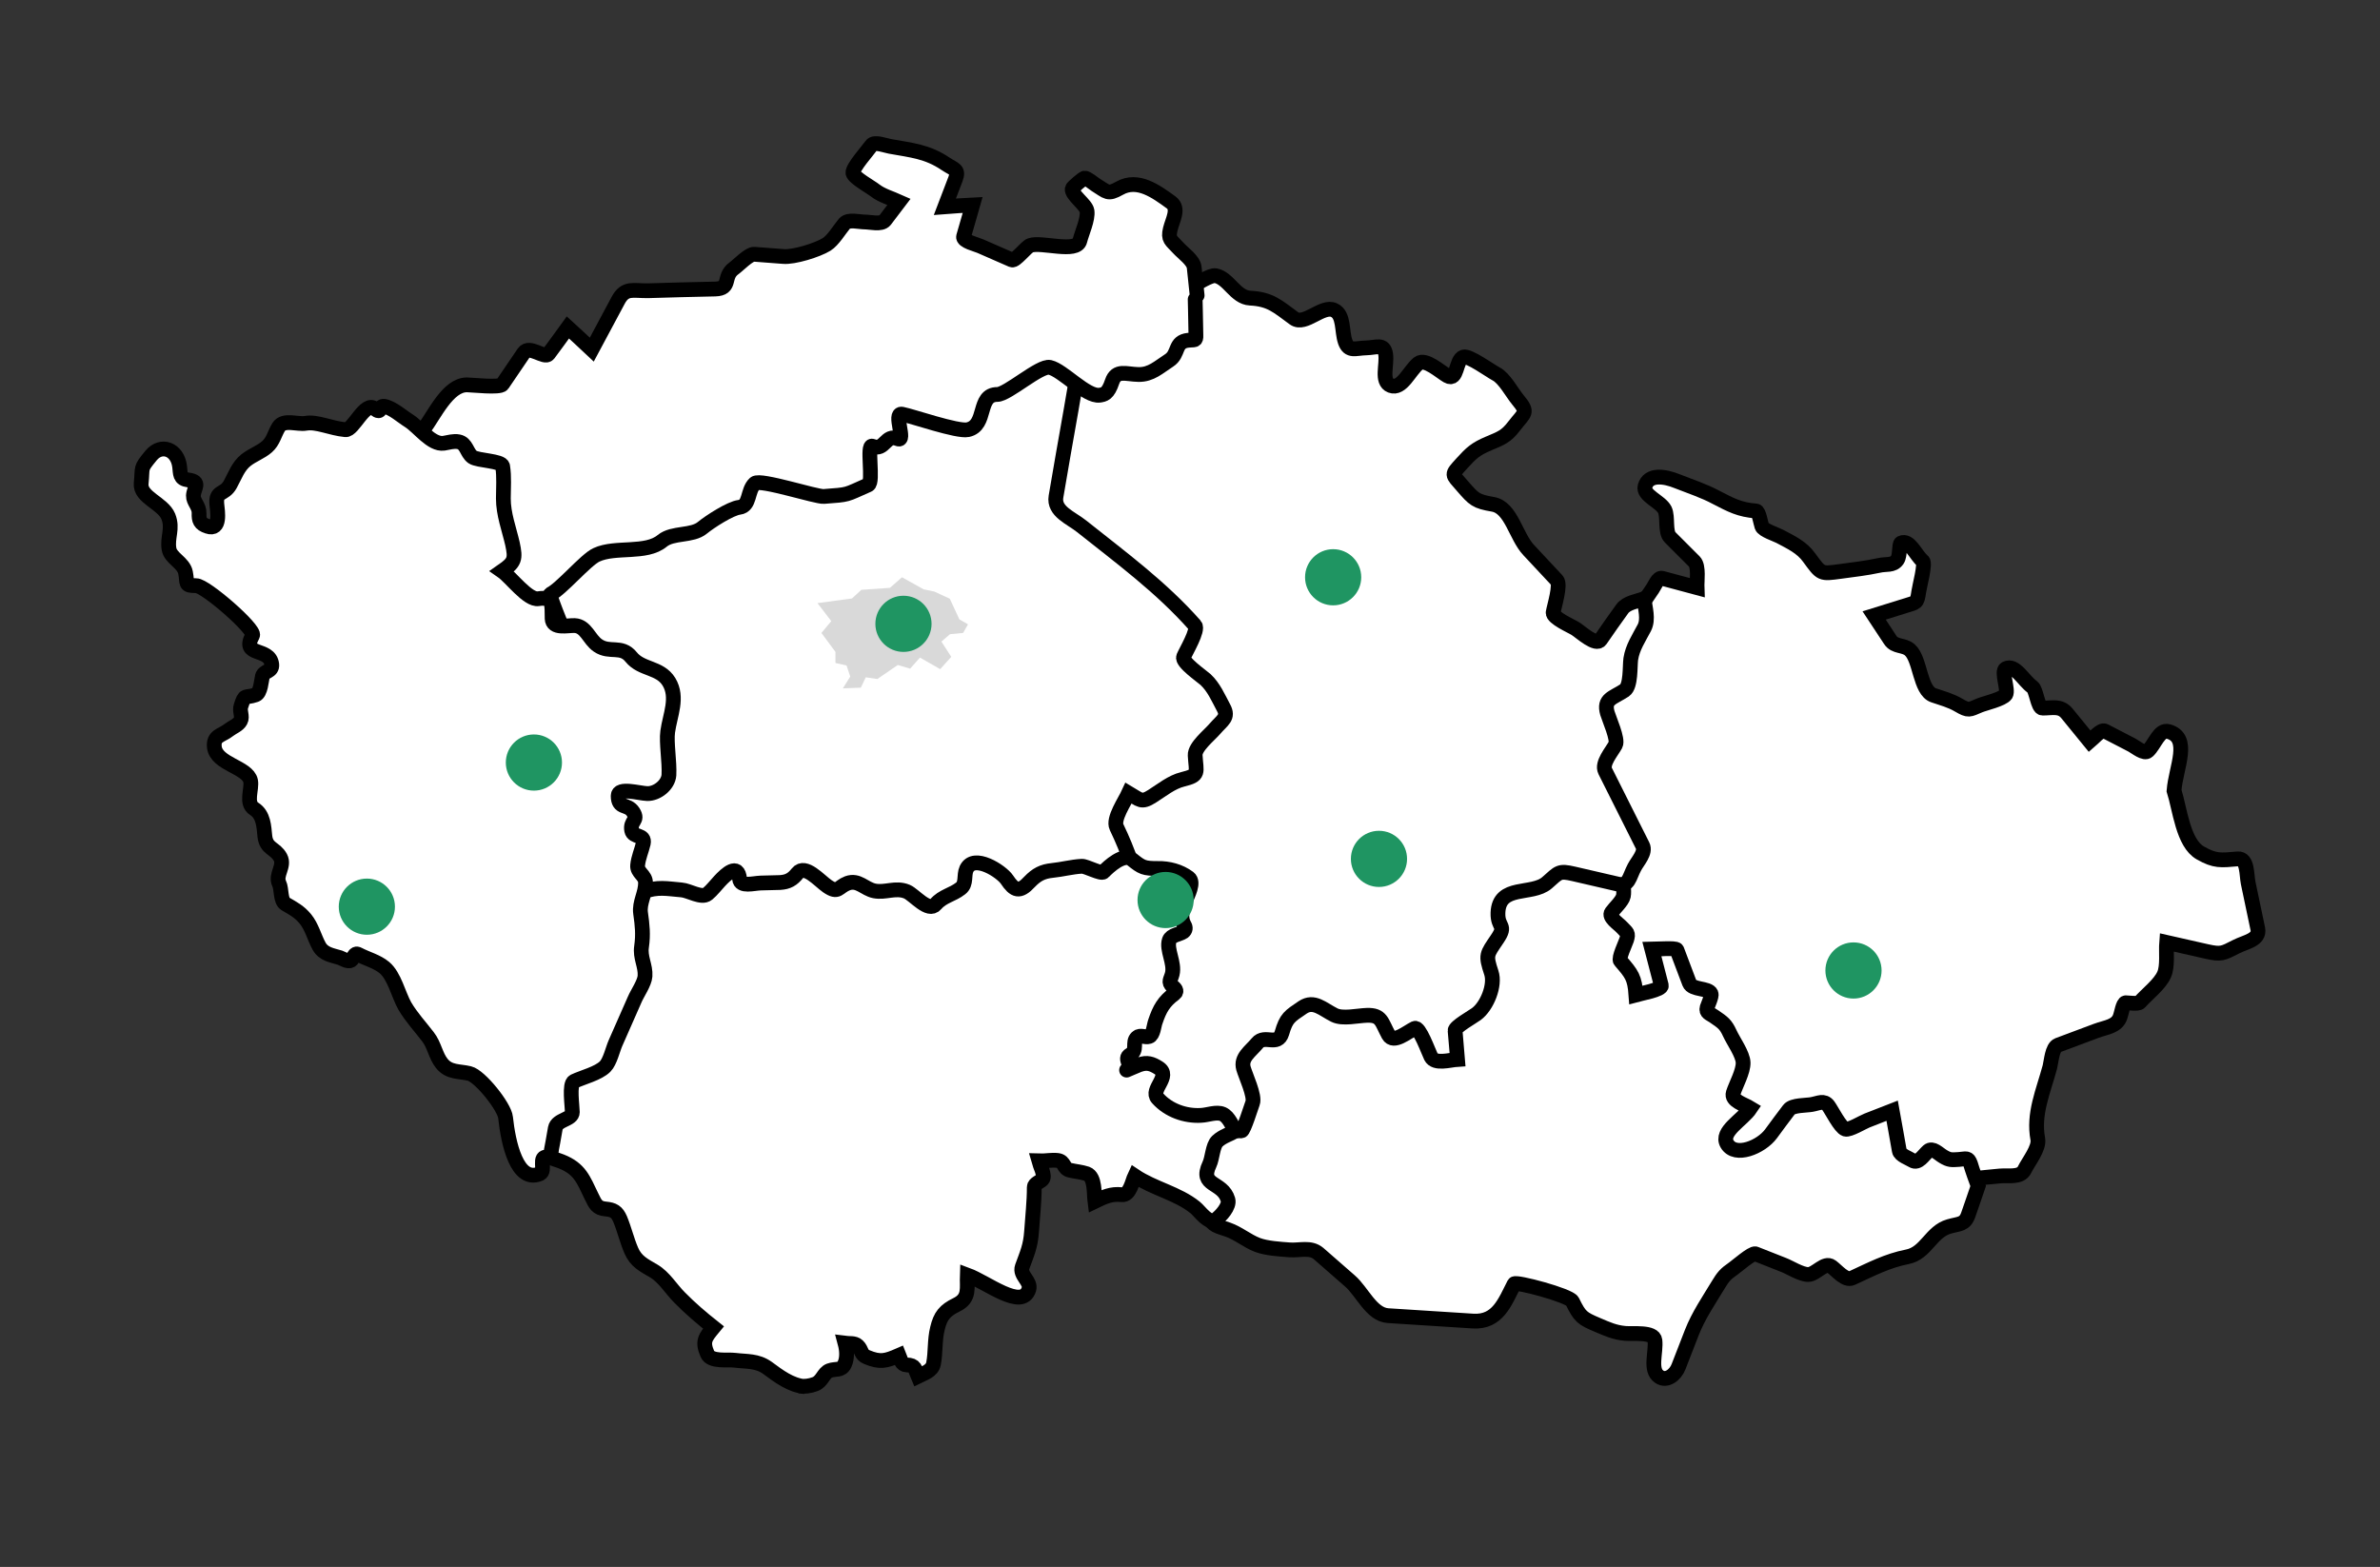 <?xml version="1.0" encoding="utf-8"?>
<!-- Generator: Adobe Illustrator 19.0.0, SVG Export Plug-In . SVG Version: 6.00 Build 0)  -->
<!DOCTYPE svg PUBLIC "-//W3C//DTD SVG 1.1//EN" "http://www.w3.org/Graphics/SVG/1.1/DTD/svg11.dtd">
<svg version="1.1" id="Vrstva_1" xmlns="http://www.w3.org/2000/svg" xmlns:xlink="http://www.w3.org/1999/xlink" x="0px" y="0px"
	 viewBox="0 0 966 636" enable-background="new 0 0 966 636" xml:space="preserve">
<rect x="0" y="0" width="966" height="636" fill="#333333" stroke="none"/>
<g>
	<polygon fill="#FFFFFF" stroke="#000000" stroke-width="6" stroke-linecap="round" points="189.9,222.9 436.9,111.9 494.9,244.2 
		512.2,296.9 471.6,344.2 447.6,370.9 378.2,384.9 243.6,376.2 227.6,319.6 	"/>
	<polygon fill="#D9D9D9" points="331.8,244.8 337.4,252.1 333.4,256.9 339.1,264.6 339.1,269.1 343.6,270.1 345.1,274.6 
		342.1,279.4 349.4,279.1 351.4,274.9 356.1,275.6 364.4,269.9 369.4,271.4 373.4,266.9 381.6,271.6 386.1,266.6 382.1,260.4 
		385.6,257.4 390.9,256.9 392.9,253.4 389.4,251.4 385.5,243 379.2,240.1 374.9,239.2 366.1,234.3 361.2,238.6 349.6,239.4 
		345.8,242.9 	"/>
	<path fill="#FFFFFF" stroke="#000000" stroke-width="6" stroke-linecap="round" d="M882.4,320.9c2.4,7.5,3.6,21.3,10.7,25.3
		c6,3.4,8.2,3,15.2,2.4c4-0.3,3.5,6.4,4.2,9.8c1.3,6.2,2.6,12.4,3.9,18.6c0.9,4.5-5,5.3-8.7,7.2c-5.5,2.8-6.1,3.3-12,2
		c-5.4-1.2-10.9-2.5-16.3-3.7c-0.3,3.7,0.5,9.6-1,13c-1.7,4-7,8-9.9,11.3c-0.7,0.8-4.6,0.2-5.7,0.2c-1.1,0-1.8,4.5-2.2,5.5
		c-1.3,4.2-5.8,4.4-9.8,5.9c-5.2,1.9-10.3,3.9-15.5,5.8c-2.4,0.9-2.7,6.6-3.3,8.9c-2.7,10-6.8,19-4.9,29.2c0.7,3.7-3.8,9.2-5.4,12.5
		c-1.6,3.3-6.6,2.2-10,2.5c-7.4,0.6-15,1.9-22.5,1.6c-22.6-0.9-45.3-1.9-67.9-2.8c-10.8-0.4-21.6-0.9-32.4-1.3
		c-5.4-0.2-5.7,0.5-8.2-4.1c-11.4-21.2-22.8-42.3-34.2-63.5c-2.2-4.1-7.7-10.7-8.2-15.4c-1-8.8-1.9-17.5-2.9-26.3
		c-1.4-12.5-2.8-25.1-4.2-37.6c-0.8-6.9-0.7-9.1,1.7-15.6c5.8-15.6,10-32.4,19.4-46.2c6.2-9.1,12.3-18.1,18.5-27.2
		c0.9-1.3,2.1-4.6,3.8-4.2c4.7,1.3,9.4,2.5,14.2,3.8c-0.1-2.6,0.8-8.7-1.1-10.6c-3.3-3.3-6.5-6.5-9.8-9.8c-2.2-2.2-0.8-8.3-2.2-11.2
		c-1.7-3.4-9-5.8-8-9.5c1.4-5.2,8.1-4.1,13-2.1c5.3,2.1,10.9,3.9,15.9,6.6c6,3.1,9.5,5,16.2,5.5c1.1,0.1,1.9,5.1,2.3,6.2
		c0.5,1.6,5.8,3.3,7.3,4.1c4.5,2.4,8.9,4.4,11.9,8.6c5,6.8,4.6,6.7,12.8,5.6c5.2-0.7,10.4-1.3,15.5-2.4c2.9-0.7,5.8,0.2,7.5-2.3
		c1.2-1.8,0.6-6.3,1.5-6.8c3.5-1.6,5.9,4.9,8.8,7.3c1.2,1-1.4,10.7-1.6,12.4c-0.7,4.9-0.9,4.3-5.6,5.8c-4.2,1.3-8.3,2.6-12.5,3.9
		c2.2,3.3,4.3,6.6,6.5,9.9c1.9,3,5.6,1.9,8,4.1c4.3,3.8,4,16.5,9.6,18.4c3.5,1.2,7,2.1,10.2,4c4.1,2.4,4.2,1.9,8.5,0.1
		c2.2-0.9,9.3-2.5,10.6-4.4c1.2-1.8-2-9.4,0-10.5c3.8-2,7.2,4.9,10.8,7.4c1.6,1.1,2.2,8.6,4.1,8.6c4.1,0,7.2-1.1,9.9,2.1
		c3.1,3.8,6.2,7.6,9.3,11.4c1.2-1,4.6-5,6.1-4.2c3.7,1.9,7.3,3.8,11,5.7c1.5,0.8,5.1,3.8,6.5,2.4c2.8-2.6,4.6-8.9,8.3-7.9
		C889.4,299.4,883.1,311.6,882.4,320.9L882.4,320.9z"/>
	<path fill="#FFFFFF" stroke="#000000" stroke-width="6" stroke-linecap="round" d="M802.9,481.4c-1.3,3.9-2.7,7.8-4,11.6
		c-1.4,4.1-3.6,3.6-7.8,4.8c-7.4,2.1-9.3,10.8-16.9,12.3c-8.2,1.6-14.8,5.1-22.4,8.6c-2.8,1.3-6.1-2.9-8.4-4.6
		c-2.8-2.1-6.4,3.2-9.5,3.2c-2.9,0-7.4-2.9-10-3.9c-3.8-1.5-7.6-3-11.4-4.5c-1.3-0.5-7.8,5.2-9,6c-3.2,2.2-4.1,3.3-6.1,6.6
		c-3.8,6.3-8,12.4-10.7,19.3c-1.8,4.6-3.6,9.3-5.4,13.9c-1.3,3.4-4.9,6.1-7.8,4.1c-4.1-2.7-1.2-9.9-1.8-14.8
		c-0.4-3.6-8.9-2.5-12.1-2.8c-4.3-0.4-7.1-1.7-11.1-3.4c-6.4-2.7-7.2-3.3-10.3-9.6c-1.2-2.4-23-8.2-23.6-7.1
		c-3.8,7.4-6.7,15.7-16.7,15.1c-11.5-0.7-23-1.5-34.5-2.2c-6.8-0.4-10.5-9.8-15.5-14.1c-4.2-3.7-8.5-7.4-12.7-11.1
		c-3.3-2.8-7.6-1.2-11.8-1.5c-3.9-0.3-9.3-0.6-13-2c-4.2-1.6-7.7-4.7-12-6.2c-4.3-1.5-6-1.5-8.1-5.3c-3.1-5.8-6.3-11.6-9.4-17.3
		c-1.4-2.6-5.2-7.2-5.5-10.2c-0.2-2.2,1.9-6,2.5-8.1c3.8-12.3,7.6-24.6,11.5-36.9c1.3-4.1,2-12.9,5.9-15.4
		c18.8-12.2,37.6-24.4,56.4-36.6c11.7-7.6,23.4-18.8,37.5-20.4c14.5-1.6,28.9-3.2,43.4-4.8c6-0.7,12.1-1.3,18.1-2
		c4.3-0.5,3.7-0.5,4.6,4c1,4.7,4.5,12.9,3.6,17.6c-0.4,2-3.6,4.9-4.8,6.6c-1.4,1.9,2.8,4.6,4.2,6.1c2.1,2.3,2.8,2.2,1.9,5.1
		c-0.4,1.3-3.4,7.5-2.5,8.5c4.6,5.3,5.8,6.8,6.3,13.8c1.8-0.5,10.7-2.1,10.3-3.8c-1.3-4.9-2.5-9.8-3.8-14.7c1.4,0,9.7-0.7,10.1,0.2
		c1.7,4.5,3.4,9,5.1,13.5c1.1,2.9,7.8,1.9,8.8,4.3c0.4,1-1.3,4.6-1.6,5.6c-0.6,2.2,1.1,2.4,2.9,3.7c3.5,2.4,4.6,3.1,6.3,6.8
		c1.4,3.1,5.3,8.5,5.4,11.9c0.1,3.6-2.9,8.9-4,12.3c-1,3.2,4.4,4.6,7,6.2c-3.2,4.8-12.4,9.5-9.5,14.5c3.3,5.6,13.8,1.3,17.8-4.1
		c2.4-3.3,4.8-6.5,7.3-9.8c1.4-1.9,7.1-1.7,9.2-2.1c2.9-0.5,5-1.9,6.8,0.5c1.4,1.9,4.8,8.8,6.9,9.5c1.6,0.5,7.2-2.9,8.8-3.5
		c3.4-1.3,6.8-2.7,10.2-4c1,5.4,1.9,10.8,2.9,16.3c0.3,1.8,3.9,3,5.3,3.9c2.4,1.5,4.5-2.1,6.4-3.8c1.8-1.6,4.2,1.1,6.1,2.2
		c2.5,1.5,3.3,1.4,6.4,1.2c3-0.2,3.7-1,4.7,1.8C800.7,475.4,801.8,478.4,802.9,481.4L802.9,481.4z"/>
	<path fill="#FFFFFF" stroke="#000000" stroke-width="6" stroke-linecap="round" d="M475.9,119.4c2.7-1.1,5.3-2.3,8-3.4
		c1.9-0.8,7.4-4.5,9.5-4.1c5.3,1,8,8.8,14,9.1c8.2,0.4,11.1,3.3,17.8,8.2c4.4,3.2,11.6-5.6,16.3-3.3c4.1,1.9,3,8.5,4.5,12.8
		c1.5,4.2,4.1,2.6,8.5,2.5c4.2-0.1,7.2-1.9,7.9,2.5c0.7,4.3-2,11.2,2.1,12.8c4.5,1.7,7.5-6,11.2-9c2.8-2.2,8.9,3.4,11.7,5
		c4.3,2.5,3.3-6.5,6.6-7.6c2.2-0.7,11,5.7,13.3,6.9c3.3,1.7,6.4,7.6,8.8,10.5c4.4,5.3,2.7,5.1-1.6,10.7c-3.2,4.2-5.3,4.9-10.3,7
		c-5.2,2.2-7,3.8-10.8,8c-4.5,5-4.2,4.2,0.2,9.3c4.7,5.4,5.4,6.2,12.4,7.4c7.4,1.3,9.2,13,14.5,18.6c3.8,4.1,7.6,8.1,11.4,12.2
		c1.7,1.8-1.1,10.6-1.5,13.1c-0.3,2.2,7.4,5.5,9.1,6.6c2.2,1.4,8.3,7.1,10.1,4.5c2.9-4.2,5.8-8.4,8.8-12.5c1.8-2.6,6-3.1,8.9-4.2
		c0.4,3.8,1.9,8.3,0.1,11.8c-2.2,4.2-4.8,8-5.5,12.7c-0.4,3,0.1,10.9-2.5,12.7c-4.9,3.2-8.6,3.5-7,9.2c0.7,2.4,4.5,10.8,3.3,12.9
		c-1.5,2.8-5.7,7.5-4.2,10.6c5.1,10.1,10.1,20.2,15.2,30.3c1.4,2.8-2,6.3-3.3,8.8c-2.2,4.1-2.2,7.9-6.9,6.8
		c-5.9-1.4-11.8-2.7-17.7-4.1c-6.1-1.4-6-0.7-10.9,3.6c-6.1,5.3-19.5,0.5-19.9,12.2c-0.2,6.3,3.7,4.7-0.3,10.6
		c-4.3,6.4-4.8,6.4-2.4,13.7c1.7,5-1.7,13.6-6.1,16.8c-1.3,1-8.8,5.2-8.6,6.7c0.3,3.9,0.7,7.8,1,11.7c-3.2,0.2-9.2,2.1-10.8-1.1
		c-1-2-4.7-12.4-6.6-11.5c-3.1,1.5-8.6,6.3-10.6,2.7c-2.9-5.3-2.8-8.2-8.8-8c-3.7,0.1-9.8,1.6-13.2-0.1c-4.8-2.4-8.3-6.2-12.9-3.1
		c-5.3,3.6-6.6,4.2-8.4,10.4c-1.7,5.6-7,0.4-10,4.1c-2.8,3.4-6.8,5.8-5.6,10.2c0.8,2.9,4.8,11.3,3.7,14.1
		c-0.5,1.3-3.6,11.3-4.5,11.3c-3.9-0.1-7.8-0.2-11.7-0.2c-11.8-0.2-23.7-0.5-35.5-0.7c-4.9-0.1-10.1-15.8-12.1-19.8
		c-2.9-5.5-5.8-11-8.7-16.6c-1.3-2.5-0.1-3.6,1.1-6.3c5.8-13.2,11.6-26.4,17.4-39.6c2.2-5,4.4-10,6.6-15c1.6-3.7-0.4-6.5-1.7-10.3
		c-1.8-5.2-3.7-9.8-6.1-14.8c-1.6-3.3,3.4-10.5,4.9-13.8c4.6,2.7,5.1,4.1,9.5,1.3c4-2.5,7.9-5.8,12.5-6.9c6.9-1.7,5.4-2.6,5-9.7
		c-0.2-3.5,5.8-8.2,8-10.8c3-3.5,5.7-4.6,3.5-8.6c-2.2-4.1-3.9-8.2-7.3-11.4c-1.7-1.5-9.8-7.1-8.9-9.2c0.9-2.2,6.2-11,4.6-12.8
		c-13.7-15.5-29.8-27.3-46-40.2c-4.4-3.5-11.4-6-10.4-12c2-11.7,4-23.3,6.1-35c1.2-7,2.4-14.1,3.7-21.1c0.7-3.9,0.5-4,3.9-6
		C453.3,132.8,464.6,126.1,475.9,119.4L475.9,119.4z"/>
	<path fill="#FFFFFF" stroke="#000000" stroke-width="6" stroke-linecap="round" d="M485.9,119.9c-0.4-3.8-0.8-7.6-1.2-11.4
		c-0.3-2.8-4.6-5.8-6.4-7.8c-3-3.3-4.3-3.5-3.3-7.7c0.9-3.7,3.7-8.3,0.4-10.8c-6.2-4.5-13.6-10-21-5.8c-4.8,2.7-5,1.5-9.7-1.4
		c-0.8-0.5-3.5-2.8-4.5-2.7c-0.6,0.1-4.9,3.7-5,4.3c-0.4,2.5,5.6,6.4,6,9c0.5,3.3-2.1,8.9-2.9,12.1c-1.2,5.2-15.6,0.3-20.1,1.9
		c-1.6,0.5-6.1,6.5-7.5,5.9c-4.3-1.9-8.5-3.7-12.8-5.6c-1.5-0.7-7.3-2-6.8-3.9c1.2-4.3,2.5-8.5,3.7-12.8c-3.8,0.2-7.6,0.4-11.3,0.7
		c1.4-3.7,2.9-7.5,4.3-11.2c1.5-4-0.4-3.8-4-6.2c-7.4-5-13.7-5.5-22.6-7.1c-1.8-0.3-6.4-2.1-7.5-0.4c-1.3,1.9-7.8,9.1-7.5,11.2
		c0.3,1.9,7.4,5.8,9,7.1c2.7,2.1,6.6,3.2,9.7,4.6c-1.9,2.5-3.8,5-5.7,7.5c-1.5,1.9-6,0.7-8.2,0.7c-2.2,0-6.6-1.2-8.2,0.6
		c-2.1,2.5-4.6,6.8-7.3,8.5c-3.7,2.3-13.3,5.3-17.6,4.9c-3.9-0.3-7.9-0.6-11.8-0.9c-2-0.2-6.5,4.5-8.2,5.7c-4.7,3.4-0.9,8.2-7.6,8.4
		c-9.1,0.2-18.2,0.4-27.2,0.7c-6.2,0.1-9.3-1.5-12.2,3.9c-3.6,6.7-7.1,13.3-10.7,20c-3.2-3-6.4-6-9.7-9c-2.6,3.6-5.2,7.2-7.9,10.8
		c-1.5,2-7.8-3.8-10-0.5c-2.9,4.3-5.8,8.6-8.7,12.8c-1,1.5-12.4,0.2-14.4,0.2c-7.8,0-13.2,12.3-17.7,18.2
		c-3.1,4.1-8.7,13.8-6.1,18.6c10.7,20.5,21.5,40.9,32.2,61.4c3,5.8,5.2,6.9,10.9,10.6c10.5,6.8,21.1,13.5,31.6,20.3
		c0.9,0.6-18.1-43.6-17.1-44.1c4.4-2,14.4-14,18.8-16c7.7-3.6,20.1-0.2,26.7-5.7c4.3-3.5,12.1-1.8,16.3-5.3c2.9-2.4,11.4-7.9,15-8.3
		c4.5-0.6,3.1-6.8,6.3-9.7c2.2-1.9,25.1,5.6,28,5.3c10.6-0.8,8.4-0.5,18-4.7c2.3-1-0.8-16.7,1.7-15.7c5.1,2.1,5.2-5.1,10.3-3
		c3.5,1.4-2-10.7,1.7-10c4.2,0.8,22.5,7.2,26.7,6.3c8-1.7,3.7-14.3,12-14.3c4.1,0,17.3-11.9,21.3-11c5.3,1.2,14.8,12,20.2,11.3
		c1.8-0.3,3.4-0.4,5.1-5.5c1.7-5,5.6-3,10.7-2.9c5.1,0.1,8.2-3,12.4-5.7c4.2-2.7,2-7.6,7.8-8.2c2.5-0.3,3.2,0.4,3.1-2
		c-0.1-3.5-0.1-6.9-0.2-10.4c0-1.4-0.1-2.8-0.1-4.2"/>
	<path fill="#FFFFFF" stroke="#000000" stroke-width="6" stroke-linecap="round" d="M223.7,466.6c-0.8,4,0,3.2,4.1,4.8
		c7.6,3,9,7.4,12.3,14.2c1.5,3.1,2.2,4.8,5.7,5.1c3.2,0.3,4.6,1.1,5.9,4.1c1.7,4.1,2.7,8.5,4.5,12.7c1.9,4.5,5.1,6,9.2,8.4
		c4.2,2.5,7,7.3,10.4,10.7c4.3,4.4,9,8.4,13.8,12.2c-3.3,4-4.7,5.6-2.5,10.7c1.4,3.4,8.4,2.2,11.2,2.6c4.9,0.6,9,0.1,13.2,3.1
		c4.5,3.3,9.4,7.1,15.2,7.6c-0.7-0.1-1.5-0.1-2.2-0.2c2.2,0.2,4.1,0,6.3-0.8c3-1.1,3.4-4.6,5.9-5.5c2.4-0.9,4.8,0.2,6.1-2.6
		c1.2-2.5,0.9-5.9,0.2-8.5c1.5,0.2,3.9-0.2,5.1,1c1.8,1.7,1.2,3.6,3.7,4.6c5.5,2.3,7.8,1.6,13.1-0.7c0.7,1.7,0.9,3.8,3.1,3.9
		c3.6,0.1,3.3,1.6,4.6,4.6c2.4-1.2,5.7-2.1,6.3-5.1c0.9-4.7,0.4-9.5,1.6-14.3c1.2-5.1,3-7.3,7.7-9.6c5.6-2.7,4.2-6.8,4.4-12.1
		c7.9,2.9,22.3,14.5,25,5.8c1-3.3-3.9-5.6-2.7-9.1c2-5.5,3.4-8.4,3.8-14.4c0.4-6.1,1.1-11.9,1.1-18c0-1.4,2.5-2.2,3.3-3.1
		c1.3-1.4-1.1-6-1.5-7.5c2.6,0.1,5.1-0.5,7.7-0.2c3,0.4,2.1,3.4,5.1,4c2.2,0.5,4.6,0.7,6.7,1.4c3.5,1.3,2.9,8.2,3.3,11.2
		c3.7-1.8,6.7-3.2,10.9-2.7c3.3,0.4,4.3-5.5,5.3-7.6c7.6,5.1,17.5,7.1,24.5,12.8c1.9,1.5,5.5,7,8.3,5c2-1.4,5.8-5.5,5-8.2
		c-2.2-7.5-11.8-5.2-7.5-14.3c1.2-2.5,1.3-7.6,3.2-9.4c2.1-2,5-2.8,7.5-4.2c-1.6-2-2.7-5.6-5.3-6.8c-2.6-1.1-6.1,0.4-8.8,0.5
		c-6.4,0.4-13.2-2-17.6-6.9c-3.3-3.6,5.7-9,0.3-12.4c-2.7-1.7-4.6-2.3-7.6-1.3c-0.4,0.1-5.7,2.4-5.5,2.3c3.2-1.9-1.4-4.6,1.6-6.3
		c3.2-1.8,0.7-5.1,2.8-7c1.2-1.2,3.4,0.1,4.9-0.4c1.7-0.5,2-4.6,2.5-5.9c1.8-5.4,3.5-8.3,7.8-11.5c1.4-1.1,0.1-2.2-0.8-3
		c-1.9-1.8-0.7-2.6-0.1-5c1.1-4.5-2.5-9.9-1.2-13.7c0.7-2.1,4.1-2.3,5.7-3.4c0.9-0.7,1-1.7,0.4-2.7c-1.9-3.4-0.7-6.8,0.6-10.2
		c0.7-1.9,3.6-7.2,1.2-9c-3.6-2.7-8.2-3.9-12.6-3.8c-5.6,0-6.4-0.4-10.5-3.7c-3.3-2.7-9.4,2.9-11.5,5.1c-0.9,1-7.1-2.4-8.8-2.3
		c-4,0.2-8,1.3-12,1.7c-4,0.4-6.4,1.7-9.2,4.6c-4.1,4.5-6.2,3.6-9.2-0.9c-2.2-3.3-13.4-10.6-16.4-4.3c-1.2,2.6,0.1,6-2.4,7.9
		c-3.3,2.6-7.3,3.1-10.1,6.4c-2.9,3.5-8.7-3.8-11.7-5.1c-4.6-1.9-8.7,0.6-13.2-0.3c-4-0.8-6.5-4.7-10.9-3.1
		c-3.9,1.5-3.7,4.3-8.2,1.2c-3.2-2.2-9.1-9.1-12.1-5.3c-2,2.5-3.8,3.6-7.1,3.8c-2.6,0.1-5.2,0.1-7.8,0.2c-3,0.1-8.3,1.7-8.6-1.6
		c-0.6-6.7-5.6-1.9-8.1,0.8c-1.6,1.7-3.1,3.7-4.9,5.2c-2.4,2-7.6-1.4-10.6-1.6c-6-0.5-9.6-1.4-15.4,0.7"/>
	<path fill="#FFFFFF" stroke="#000000" stroke-width="6" stroke-linecap="round" d="M223.3,469.4c0.6-2.9,1.6-8.6,2.1-11.5
		c0.7-3.6,6.9-3.4,6.9-6.5c0-2.3-1.4-11.5,0.7-12.5c3.6-1.7,9.8-3.2,12.6-6c2-2,3.1-7,4.2-9.5c2.6-5.9,5.2-11.8,7.8-17.7
		c1.1-2.6,4-6.7,4.2-9.5c0.3-4.2-2.1-7.6-1.4-12c0.7-5,0.3-8.6-0.4-13.6c-0.6-4.3,2.1-8,2-12.4c0-3-3.5-4-3.2-7
		c0.3-3.1,1.6-5.9,2.3-8.9c0.8-3.8-4.1-2.2-4.7-5.2c-0.8-4.1,2.9-3.9,0.6-7.5c-2.3-3.6-6.1-1.1-6.1-6.6c0-3.6,8.5-1,11.8-0.9
		c4,0.1,8.5-3.5,8.8-7.5c0.3-5.4-1.1-13.2-0.5-17.6c0.9-6.7,4.4-13.9,0.5-20.3c-3.7-6-11.1-4.8-15.3-10c-4-5-8.7-1.4-13.5-4.7
		c-3.7-2.5-4.8-7.9-9.5-8.1c-2.9-0.1-8.9,1.5-9.1-2.8c-0.2-5.4,0.8-9.1-5.6-8.1c-4.2,0.7-11.1-8.7-14.7-11.2c5.2-3.6,5.5-5,4.2-11.1
		c-1.4-6.1-3.7-12-3.7-18.4c0-4.3,0.4-8.8-0.3-13.1c-0.4-2.2-10-2.2-12.2-3.7c-2.4-1.7-2.4-5.6-5.7-6.2c-2-0.4-4,0.3-6,0.6
		c-5,0.7-10.1-6.6-14.1-9.1c-2.9-1.8-6.7-5.3-10.1-5.9c-2.3-0.3-0.8,3.4-3.8,1c-4-3.3-8.7,8.9-11.9,8.5c-6.1-0.6-11.6-3.4-16.1-2.6
		c-3.3,0.6-8.9-1.8-11,1.5c-1.7,2.8-2.2,5.8-4.7,8c-2.5,2.2-5.8,3.3-8.5,5.4c-3.3,2.6-4.5,6.4-6.5,10c-2.4,4.3-5.9,2.3-5.4,7.9
		c0.3,2.9,1.7,10.9-3.8,9c-3-1-3.5-2.4-3.4-5.3c0.1-2.9-2.4-4.7-2.3-7.1c0.1-3.1,3.3-5.7-2.1-6.4c-3.6-0.5-3.1-2.5-3.5-5.5
		c-0.9-7.1-7.5-9.4-11.6-4.4c-4.6,5.6-3.3,4.4-4,11.3c-0.6,5.7,8.8,8,11,13.4c2,5-0.5,8.4,0.3,13.2c0.6,3.8,5.9,5.5,6.7,9.6
		c0.9,4.5-0.6,5.3,4.3,5.3c3.7-0.1,24.2,17.8,22.9,20.2c-4.9,8.9,7,4.6,7.8,11.8c0.3,3-3.2,2.5-3.8,4.8c-0.4,1.6-0.7,6.8-2.7,7.5
		c-4.6,1.6-4.3-0.7-6,4.6c-0.7,2,0.8,4.2-0.2,6c-0.9,1.7-3.2,2.5-4.6,3.6c-3,2.4-6.5,2.3-6,7c0.8,7,13.5,8.1,14.7,13.7
		c0.7,3.3-2.2,9.1,1.5,11.4c3.8,2.4,3.9,7.2,4.3,11.1c0.6,5.3,4.2,4.7,6.3,8.6c1.9,3.6-2.2,7-0.5,10.6c1.1,2.2,0.4,7,2.6,8.3
		c3.1,1.8,5.6,3.1,8,6c2.7,3.3,3.6,7.4,5.6,11.1c1.8,3.3,5.2,3.7,8.5,4.7c1.1,0.4,3.2,1.8,4.4,1.1c1.2-0.7,1.3-3.4,3.1-2.4
		c3.4,1.8,7.5,2.8,10.5,5.3c4.1,3.4,5.7,11,8.3,15.6c2.7,4.6,6.2,8.3,9.4,12.5c2.6,3.3,3.1,7.7,5.6,10.8c3,3.8,7.1,3.1,11.2,4.1
		c4.3,1,14.3,13.5,14.7,17.9c1.1,10.3,4.6,26.7,13.9,22.8c2.7-1.1-1-7.6,3.3-6.7L223.3,469.4z"/>
</g>
<circle fill="#1F9562" cx="216.7" cy="309.5" r="11.4"/>
<circle fill="#1F9562" cx="366.7" cy="253.2" r="11.4"/>
<circle fill="#1F9562" cx="541.1" cy="234.3" r="11.4"/>
<circle fill="#1F9562" cx="752.3" cy="393.9" r="11.4"/>
<circle fill="#1F9562" cx="559.7" cy="348.6" r="11.4"/>
<circle fill="#1F9562" cx="473.1" cy="365.3" r="11.4"/>
<circle fill="#1F9562" cx="148.9" cy="368" r="11.4"/>
</svg>
